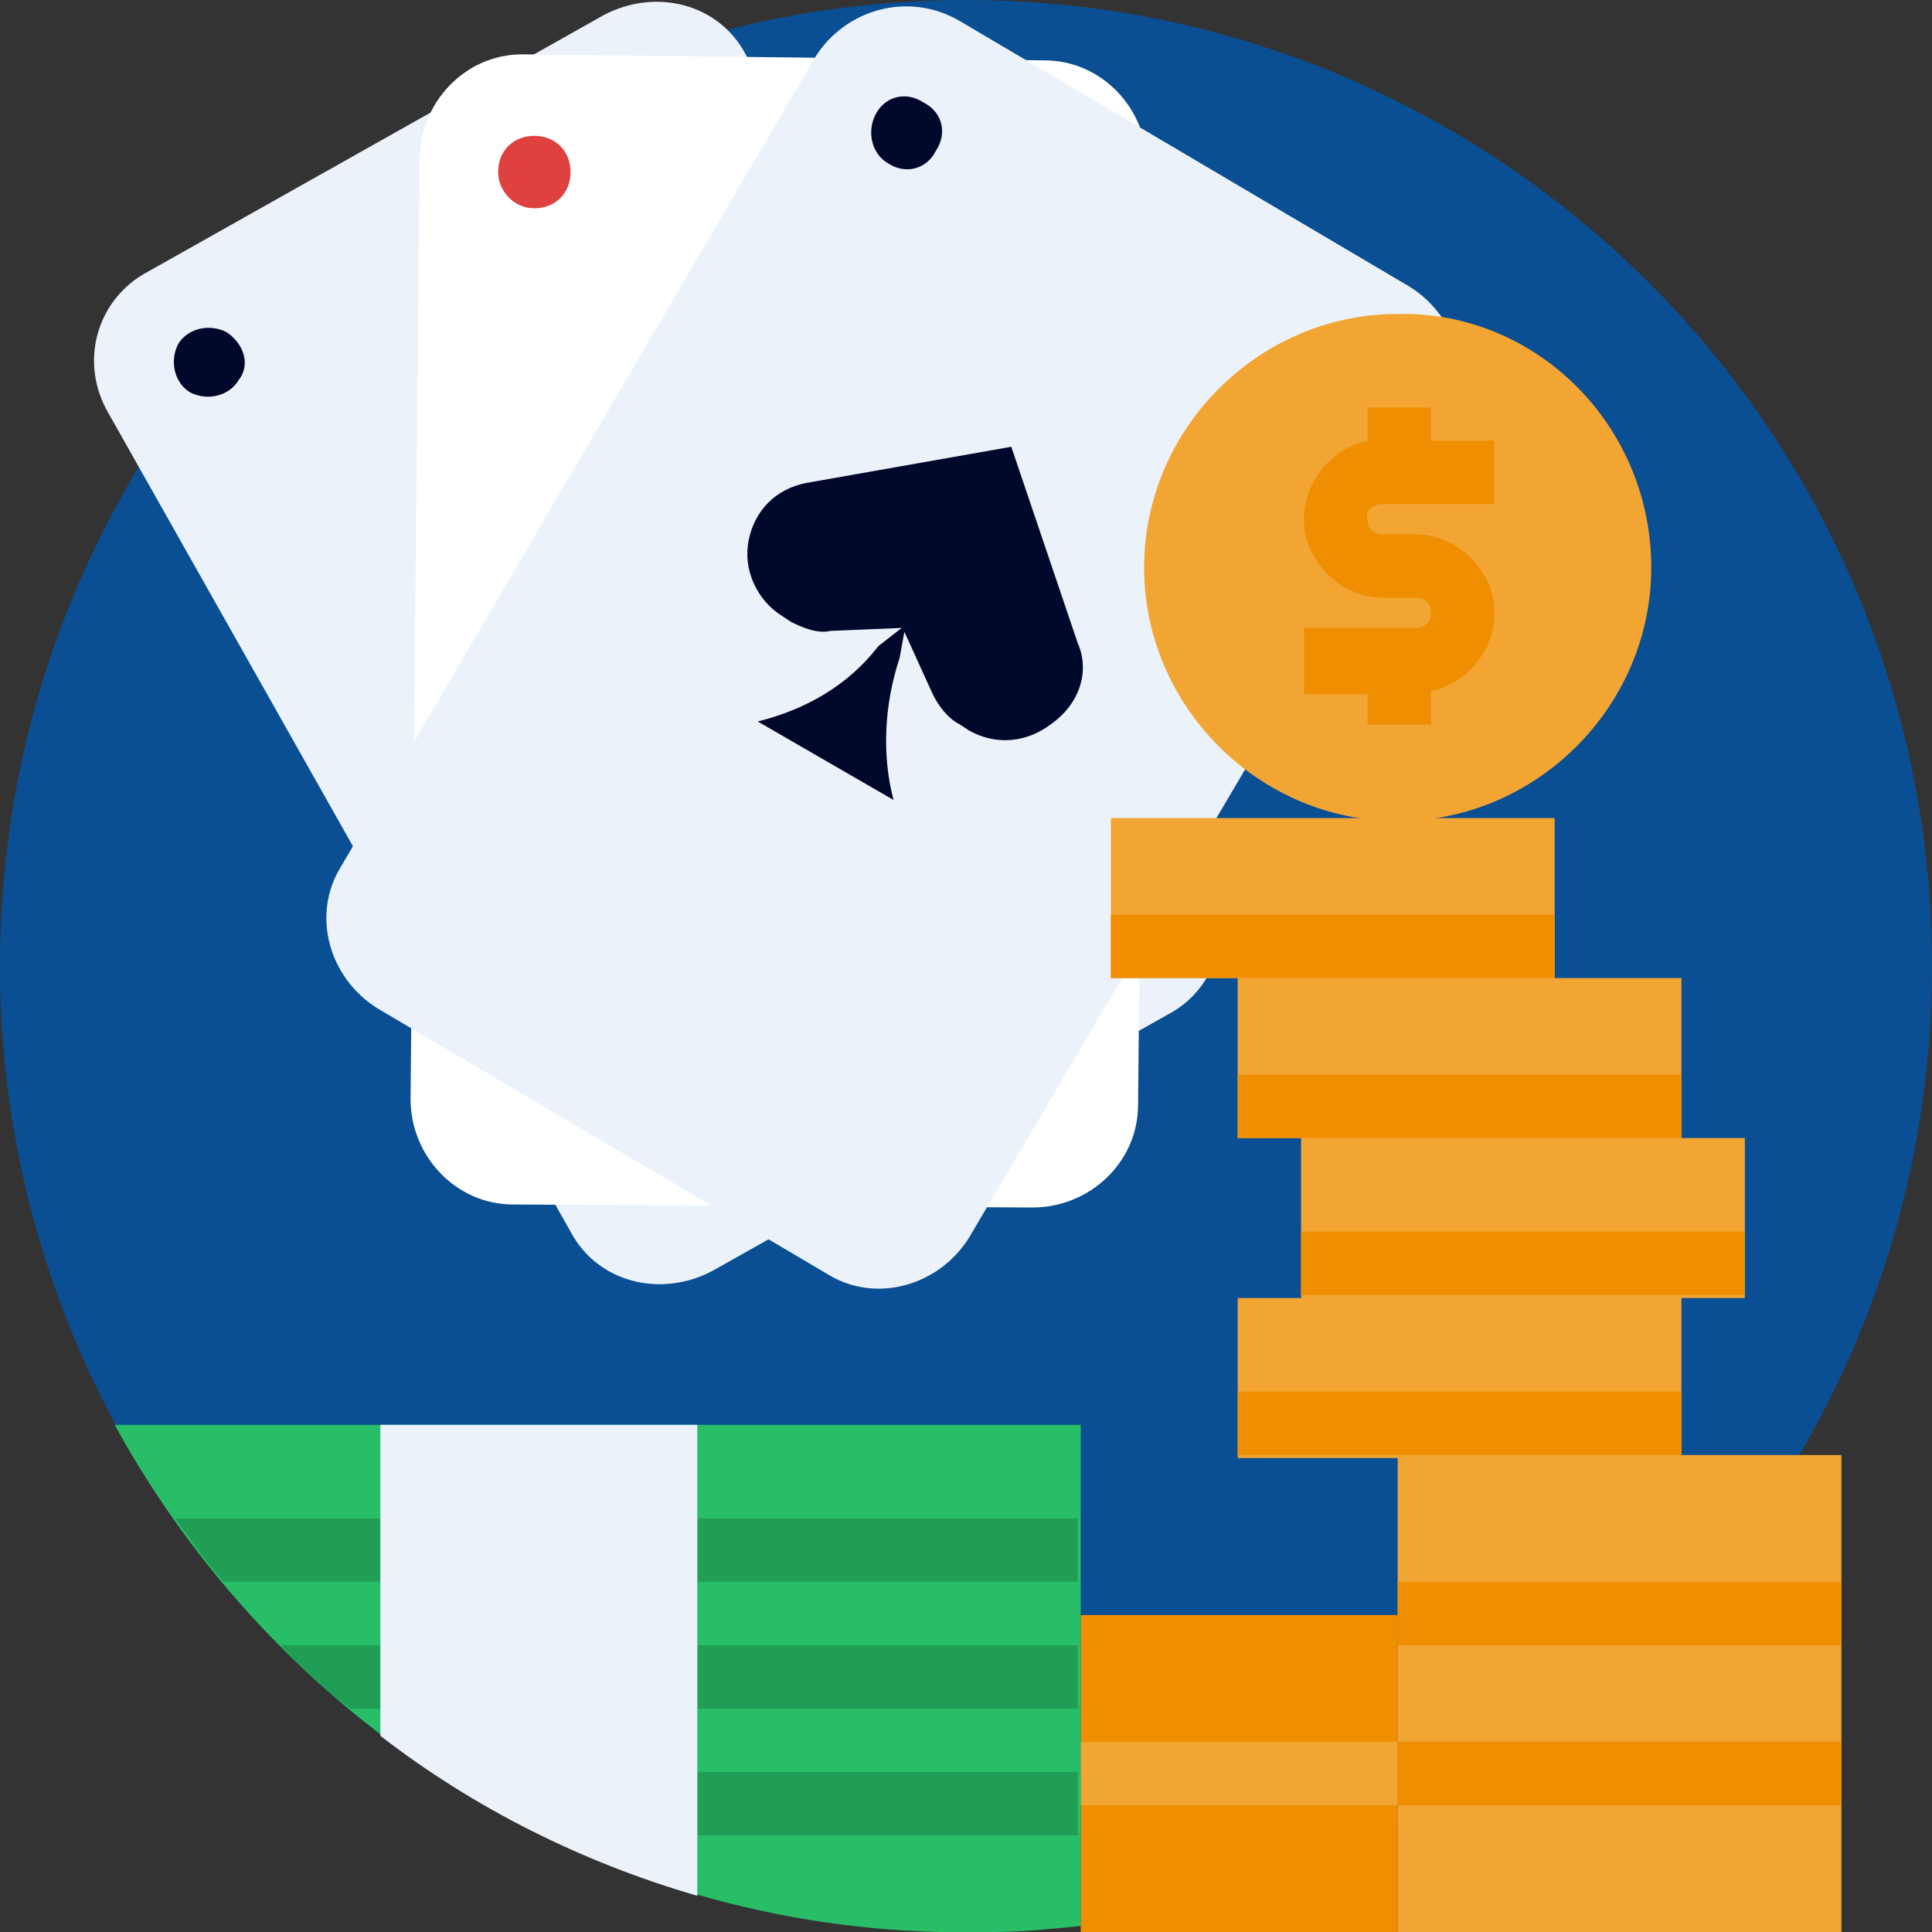 <svg width="64" height="64" viewBox="0 0 64 64" fill="none" xmlns="http://www.w3.org/2000/svg">
<rect x="0" y="0" width="64" height="64" fill="#333333" stroke="none"/>
<g clip-path="url(#clip0_827_8029)">
<path d="M32 64C49.673 64 64 49.673 64 32C64 14.327 49.673 0 32 0C14.327 0 0 14.327 0 32C0 49.673 14.327 64 32 64Z" fill="#0A4F93"/>
<path d="M4.9 9L20 0.5C21.7 -0.4 23.8 0.1 24.7 1.8L40 28.9C40.9 30.6 40.4 32.7 38.7 33.6L23.6 42.1C21.9 43 19.8 42.5 18.9 40.8L3.6 13.7C2.6 12 3.2 9.9 4.9 9Z" fill="#EBF2FA"/>
<path d="M17.3 1.8L34.6 2C36.5 2 38 3.6 38 5.5L37.7 36.6C37.7 38.5 36.1 40 34.2 40L17 39.9C15.1 39.9 13.6 38.3 13.6 36.4L13.9 5.3C13.9 3.4 15.4 1.8 17.3 1.8Z" fill="white"/>
<path d="M31.8 0.7L46.7 9.5C48.3 10.5 48.9 12.6 47.9 14.2L32.1 41C31.1 42.6 29 43.2 27.4 42.2L12.5 33.4C10.9 32.4 10.3 30.3 11.3 28.7L27 1.9C28 0.3 30.1 -0.3 31.8 0.7Z" fill="#EBF2FA"/>
<path d="M35.7 21.3L33.5 14.8L26.7 16C25.7 16.2 25 16.9 24.8 17.9C24.6 18.9 25.1 19.9 25.9 20.4L26.2 20.6C26.6 20.8 27.1 21 27.5 20.9L29.9 20.8L30.9 23C31.1 23.4 31.4 23.8 31.8 24L32.1 24.2C33 24.7 34 24.6 34.8 24C35.8 23.3 36.1 22.2 35.7 21.3Z" fill="#00082C"/>
<path d="M16.5 5.7C16.5 5 17 4.5 17.7 4.5C18.4 4.5 18.9 5 18.9 5.7C18.9 6.4 18.4 6.9 17.7 6.9C17 6.9 16.5 6.3 16.5 5.7Z" fill="#DF4040"/>
<path d="M30.6 3.4C30 3 29.3 3.2 29 3.8C28.7 4.4 28.9 5.1 29.4 5.4C30 5.8 30.7 5.6 31 5C31.4 4.4 31.2 3.7 30.6 3.4Z" fill="#00082C"/>
<path d="M7.5 11C6.9 10.7 6.2 10.9 5.9 11.4C5.6 12 5.8 12.7 6.3 13C6.9 13.3 7.6 13.1 7.9 12.6C8.3 12.1 8.1 11.4 7.5 11Z" fill="#00082C"/>
<path d="M25.1 23.9L29.6 26.5C29.2 25 29.3 23.3 29.8 21.8L30 20.7L29.1 21.4C28.1 22.7 26.7 23.5 25.1 23.9Z" fill="#00082C"/>
<path d="M46.3 53.5H35.8V64H46.3V53.5Z" fill="#EF8E00"/>
<path d="M46.3 57.7H35.8V59.8H46.3V57.7Z" fill="#F3A533"/>
<path d="M61 48.2H46.3V64H61V48.2Z" fill="#F3A533"/>
<path d="M55.7 37.7V32.4H51.5V27.1H36.8V32.4H41V37.7H43.1V43H41V48.3H55.7V43H57.8V37.7H55.7Z" fill="#F3A533"/>
<path d="M54.7 18.8C54.7 23.4 50.9 27.2 46.3 27.2C41.7 27.2 37.9 23.4 37.9 18.8C37.9 14.2 41.7 10.4 46.3 10.4C50.9 10.3 54.7 14.1 54.7 18.8Z" fill="#F3A533"/>
<path d="M45.8 16.7H49.5V14.6H47.4V13.5H45.3V14.6C44 14.9 43.1 16.1 43.2 17.4C43.3 18.7 44.5 19.8 45.8 19.8H46.9C47.2 19.8 47.4 20 47.4 20.3C47.4 20.6 47.2 20.8 46.9 20.8H43.2V23H45.3V24H47.4V22.9C48.7 22.6 49.6 21.4 49.5 20.1C49.4 18.8 48.2 17.7 46.9 17.7H45.8C45.5 17.7 45.3 17.5 45.3 17.2C45.2 16.9 45.5 16.7 45.8 16.7Z" fill="#EF8E00"/>
<path d="M31.1 64H32.9C33.9 64 34.8 63.9 35.8 63.8V47.2H3.8C9.1 56.9 19.3 63.7 31.1 64Z" fill="#28BE67"/>
<path d="M7.4 52.4H12.7V50.3H5.8C6.3 51 6.8 51.7 7.4 52.4Z" fill="#219E56"/>
<path d="M11.6 56.6H12.7V54.5H9.3C10 55.3 10.8 56 11.6 56.6Z" fill="#219E56"/>
<path d="M35.7 50.3H23.1V52.4H35.7V50.3Z" fill="#219E56"/>
<path d="M35.7 54.5H23.1V56.6H35.7V54.5Z" fill="#219E56"/>
<path d="M35.7 58.7H23.1V60.8H35.7V58.7Z" fill="#219E56"/>
<path d="M12.6 57.5C15.7 59.9 19.3 61.7 23.1 62.8V47.2H12.6V57.5Z" fill="#EBF2FA"/>
<path d="M61 57.7H46.3V59.8H61V57.7Z" fill="#EF8E00"/>
<path d="M61 52.4H46.3V54.5H61V52.4Z" fill="#EF8E00"/>
<path d="M55.7 46.1H41V48.2H55.7V46.1Z" fill="#EF8E00"/>
<path d="M57.8 40.8H43.1V42.9H57.8V40.8Z" fill="#EF8E00"/>
<path d="M55.7 35.6H41V37.7H55.7V35.6Z" fill="#EF8E00"/>
<path d="M51.5 30.3H36.8V32.4H51.5V30.3Z" fill="#EF8E00"/>
</g>
<defs>
<clipPath id="clip0_827_8029">
<rect width="64" height="64" fill="white"/>
</clipPath>
</defs>
</svg>
